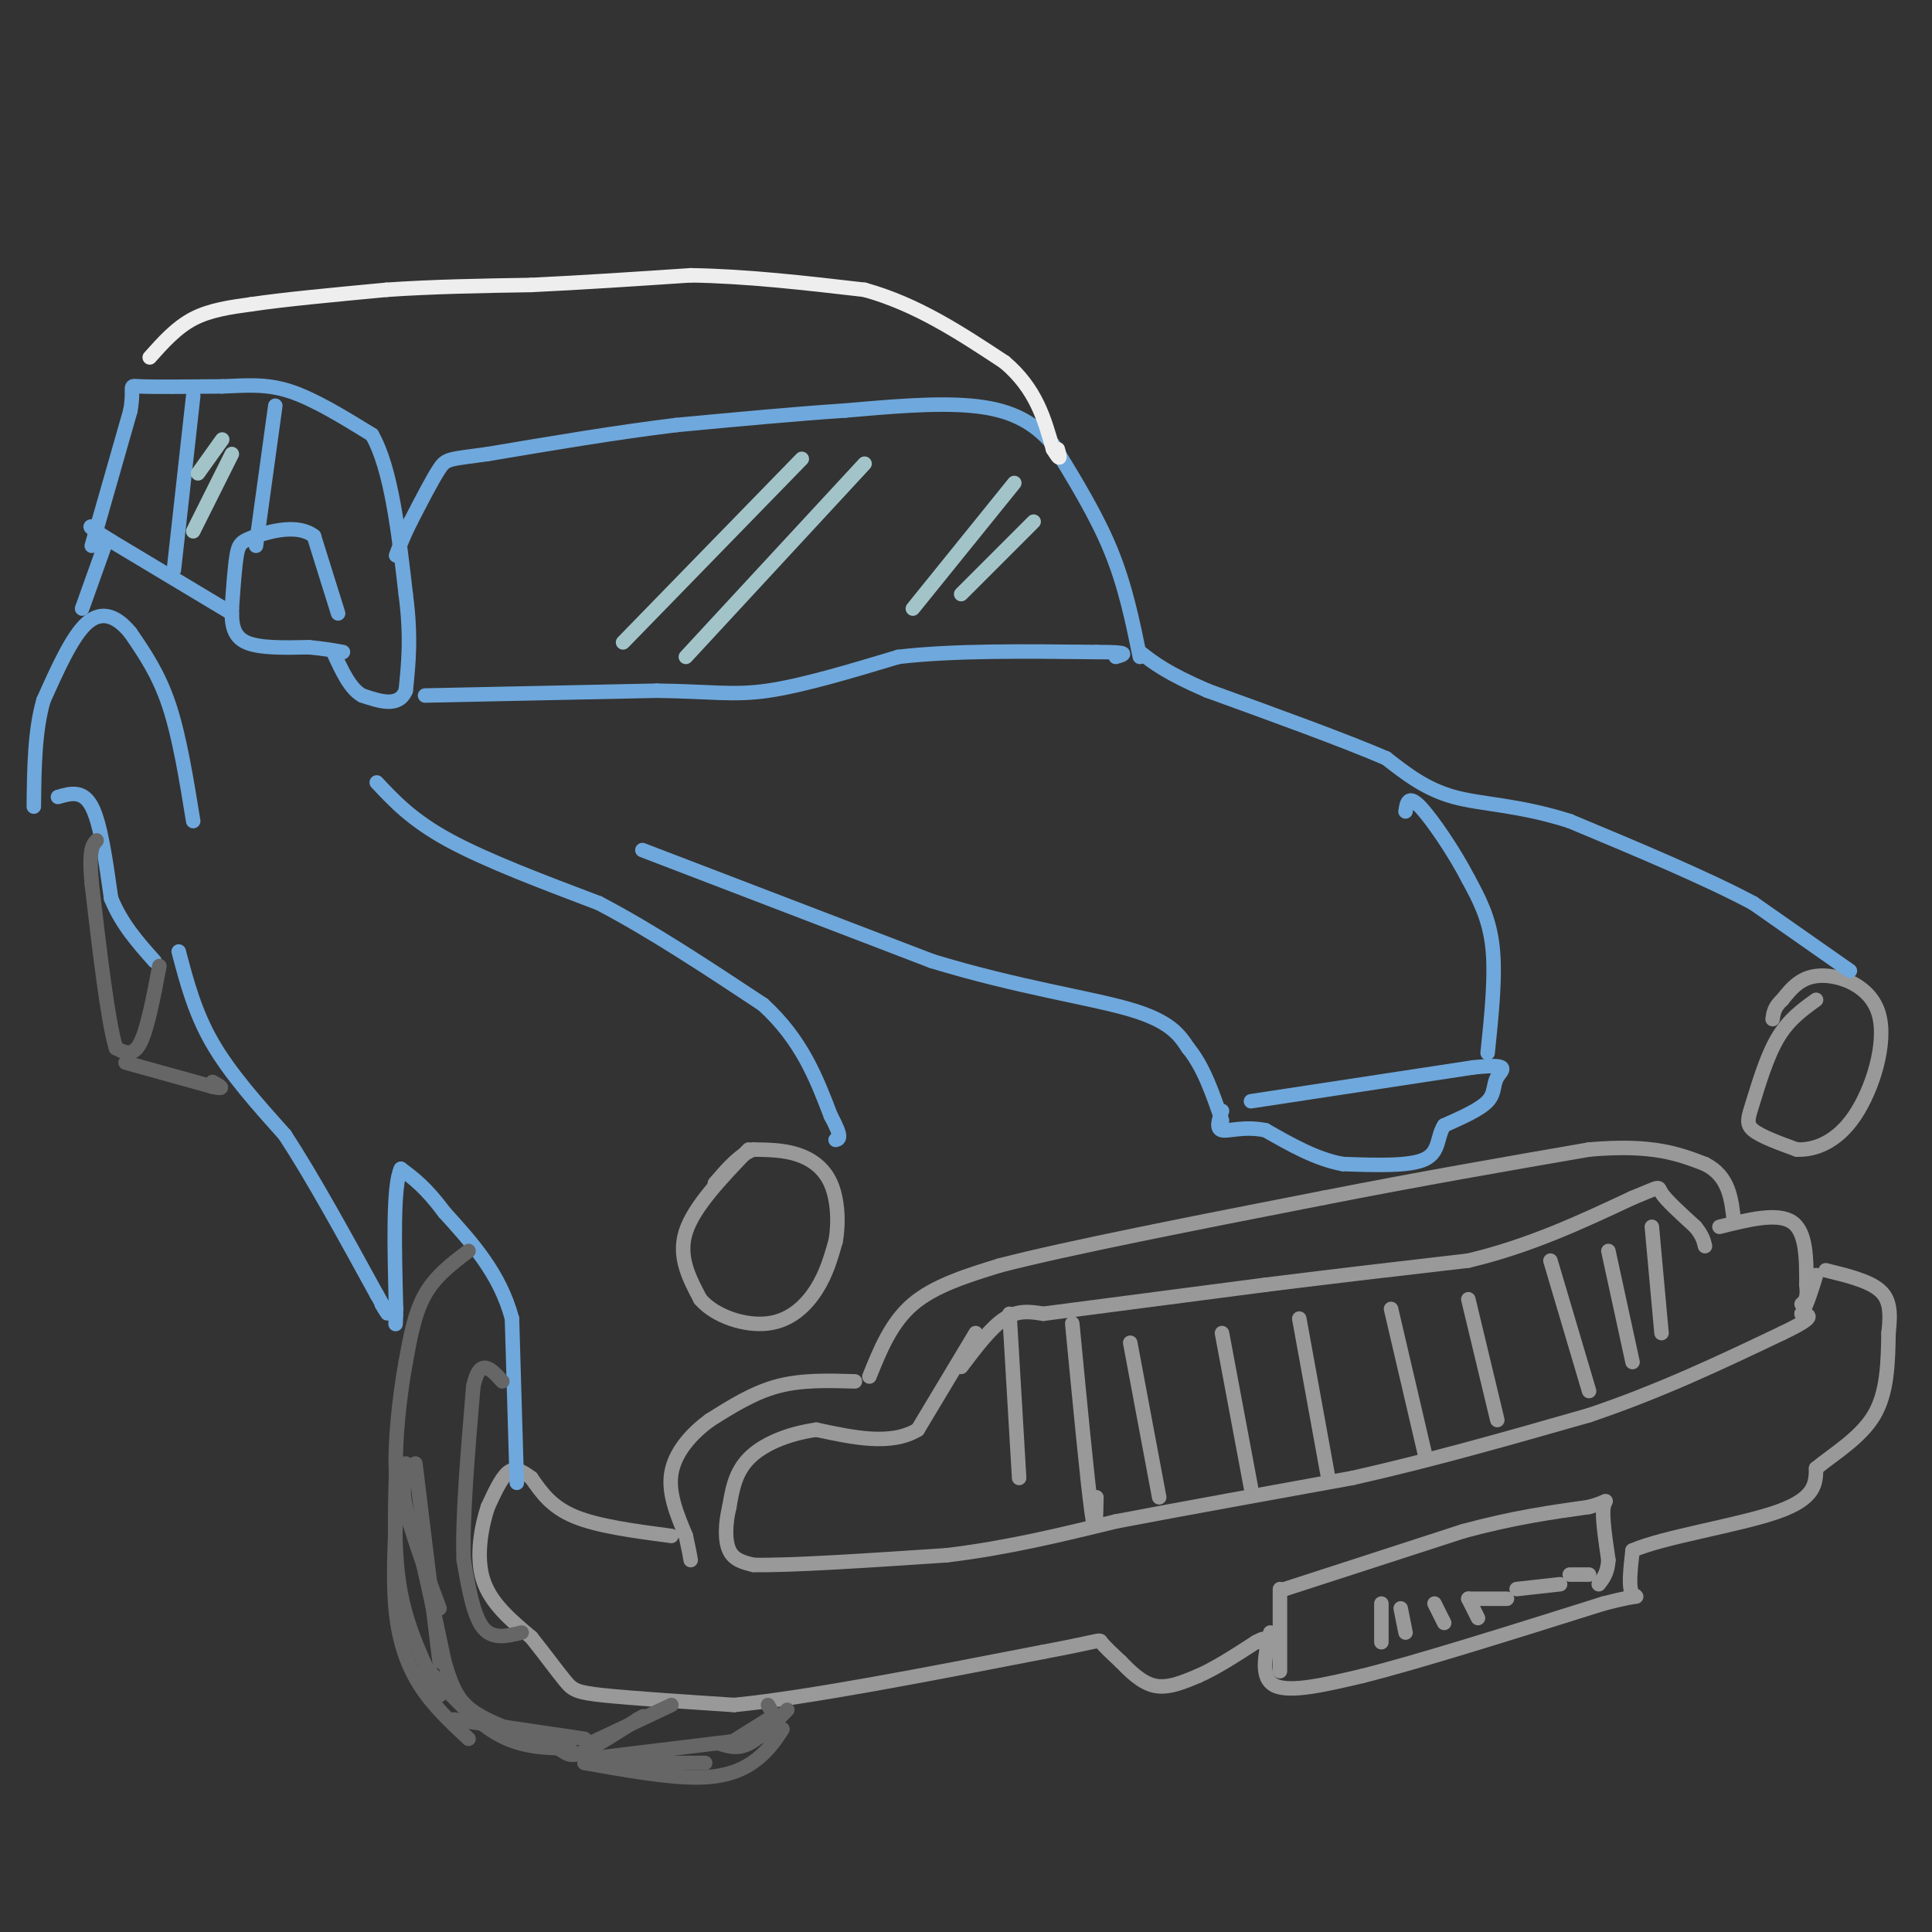 <svg viewBox='0 0 400 400' version='1.1' xmlns='http://www.w3.org/2000/svg' xmlns:xlink='http://www.w3.org/1999/xlink'><rect x="0" y="0" width="400" height="400" fill="#333333" stroke="none"/><g fill='none' stroke='#999999' stroke-width='3' stroke-linecap='round' stroke-linejoin='round'><path d='M155,238c-5.667,5.917 -11.333,11.833 -13,17c-1.667,5.167 0.667,9.583 3,14'/><path d='M145,269c3.083,3.595 9.292,5.583 14,5c4.708,-0.583 7.917,-3.738 10,-7c2.083,-3.262 3.042,-6.631 4,-10'/><path d='M173,257c0.702,-3.917 0.458,-8.708 -1,-12c-1.458,-3.292 -4.131,-5.083 -7,-6c-2.869,-0.917 -5.935,-0.958 -9,-1'/><path d='M156,238c-2.833,1.000 -5.417,4.000 -8,7'/><path d='M376,207c-2.869,2.065 -5.738,4.131 -8,8c-2.262,3.869 -3.917,9.542 -5,13c-1.083,3.458 -1.595,4.702 0,6c1.595,1.298 5.298,2.649 9,4'/><path d='M372,238c3.641,0.163 8.244,-1.431 12,-7c3.756,-5.569 6.665,-15.115 5,-21c-1.665,-5.885 -7.904,-8.110 -12,-8c-4.096,0.110 -6.048,2.555 -8,5'/><path d='M369,207c-1.667,1.500 -1.833,2.750 -2,4'/><path d='M180,285c2.250,-5.583 4.500,-11.167 9,-15c4.500,-3.833 11.250,-5.917 18,-8'/><path d='M207,262c14.167,-3.667 40.583,-8.833 67,-14'/><path d='M274,248c20.333,-4.000 37.667,-7.000 55,-10'/><path d='M329,238c13.167,-1.167 18.583,0.917 24,3'/><path d='M353,241c5.000,2.500 5.500,7.250 6,12'/><path d='M177,286c-5.500,-0.167 -11.000,-0.333 -16,1c-5.000,1.333 -9.500,4.167 -14,7'/><path d='M147,294c-4.089,2.956 -7.311,6.844 -8,11c-0.689,4.156 1.156,8.578 3,13'/><path d='M142,318c0.667,3.000 0.833,4.000 1,5'/><path d='M356,254c6.000,-1.500 12.000,-3.000 15,-1c3.000,2.000 3.000,7.500 3,13'/><path d='M374,266c0.333,2.833 -0.333,3.417 -1,4'/><path d='M139,318c-7.583,-1.000 -15.167,-2.000 -20,-4c-4.833,-2.000 -6.917,-5.000 -9,-8'/><path d='M110,306c-2.333,-1.778 -3.667,-2.222 -5,-1c-1.333,1.222 -2.667,4.111 -4,7'/><path d='M101,312c-1.289,3.889 -2.511,10.111 -1,15c1.511,4.889 5.756,8.444 10,12'/><path d='M110,339c2.976,3.738 5.417,7.083 7,9c1.583,1.917 2.310,2.405 8,3c5.690,0.595 16.345,1.298 27,2'/><path d='M152,353c15.167,-1.500 39.583,-6.250 64,-11'/><path d='M216,342c12.444,-2.333 11.556,-2.667 12,-2c0.444,0.667 2.222,2.333 4,4'/><path d='M232,344c1.778,1.822 4.222,4.378 7,5c2.778,0.622 5.889,-0.689 9,-2'/><path d='M248,347c3.500,-1.500 7.750,-4.250 12,-7'/><path d='M260,340c2.167,-1.167 1.583,-0.583 1,0'/><path d='M263,338c-1.083,4.750 -2.167,9.500 1,11c3.167,1.500 10.583,-0.250 18,-2'/><path d='M282,347c11.333,-2.833 30.667,-8.917 50,-15'/><path d='M332,332c9.111,-2.378 6.889,-0.822 6,-2c-0.889,-1.178 -0.444,-5.089 0,-9'/><path d='M338,321c6.311,-2.778 22.089,-5.222 30,-8c7.911,-2.778 7.956,-5.889 8,-9'/><path d='M376,304c3.778,-3.089 9.222,-6.311 12,-11c2.778,-4.689 2.889,-10.844 3,-17'/><path d='M391,276c0.511,-4.467 0.289,-7.133 -2,-9c-2.289,-1.867 -6.644,-2.933 -11,-4'/><path d='M199,283c3.083,-4.083 6.167,-8.167 9,-10c2.833,-1.833 5.417,-1.417 8,-1'/><path d='M216,272c9.000,-1.167 27.500,-3.583 46,-6'/><path d='M262,266c14.667,-1.833 28.333,-3.417 42,-5'/><path d='M304,261c12.667,-3.000 23.333,-8.000 34,-13'/><path d='M338,248c6.311,-2.556 5.089,-2.444 6,-1c0.911,1.444 3.956,4.222 7,7'/><path d='M351,254c1.500,1.833 1.750,2.917 2,4'/><path d='M202,276c0.000,0.000 -12.000,20.000 -12,20'/><path d='M190,296c-5.500,3.333 -13.250,1.667 -21,0'/><path d='M169,296c-6.200,0.889 -11.200,3.111 -14,6c-2.800,2.889 -3.400,6.444 -4,10'/><path d='M151,312c-0.844,3.422 -0.956,6.978 0,9c0.956,2.022 2.978,2.511 5,3'/><path d='M156,324c7.500,0.167 23.750,-0.917 40,-2'/><path d='M196,322c12.500,-1.500 23.750,-4.250 35,-7'/><path d='M231,315c14.000,-2.667 31.500,-5.833 49,-9'/><path d='M280,306c16.333,-3.667 32.667,-8.333 49,-13'/><path d='M329,293c14.833,-5.000 27.417,-11.000 40,-17'/><path d='M369,276c7.333,-3.500 5.667,-3.750 4,-4'/><path d='M373,272c1.167,-2.000 2.083,-5.000 3,-8'/><path d='M209,272c0.000,0.000 2.000,34.000 2,34'/><path d='M222,274c1.583,16.500 3.167,33.000 4,39c0.833,6.000 0.917,1.500 1,-3'/><path d='M234,278c0.000,0.000 6.000,32.000 6,32'/><path d='M253,276c0.000,0.000 6.000,32.000 6,32'/><path d='M269,273c0.000,0.000 6.000,33.000 6,33'/><path d='M288,271c0.000,0.000 7.000,30.000 7,30'/><path d='M304,269c0.000,0.000 6.000,25.000 6,25'/><path d='M321,261c0.000,0.000 8.000,27.000 8,27'/><path d='M333,259c0.000,0.000 5.000,23.000 5,23'/><path d='M342,254c0.000,0.000 2.000,22.000 2,22'/><path d='M265,329c0.000,0.000 0.000,17.000 0,17'/><path d='M266,329c0.000,0.000 37.000,-12.000 37,-12'/><path d='M303,317c10.500,-2.833 18.250,-3.917 26,-5'/><path d='M329,312c4.667,-1.267 3.333,-1.933 3,0c-0.333,1.933 0.333,6.467 1,11'/><path d='M333,323c-0.167,2.667 -1.083,3.833 -2,5'/><path d='M286,332c0.000,0.000 0.000,8.000 0,8'/><path d='M290,333c0.000,0.000 1.000,5.000 1,5'/><path d='M297,332c0.000,0.000 2.000,4.000 2,4'/><path d='M304,331c0.000,0.000 2.000,4.000 2,4'/><path d='M304,331c0.000,0.000 8.000,0.000 8,0'/><path d='M314,329c0.000,0.000 9.000,-1.000 9,-1'/><path d='M325,326c0.000,0.000 4.000,0.000 4,0'/></g>
<g fill='none' stroke='#6fa8dc' stroke-width='3' stroke-linecap='round' stroke-linejoin='round'><path d='M107,307c0.000,0.000 -1.000,-34.000 -1,-34'/><path d='M106,273c-2.500,-9.333 -8.250,-15.667 -14,-22'/><path d='M92,251c-3.833,-5.167 -6.417,-7.083 -9,-9'/><path d='M83,242c-1.667,3.333 -1.333,16.167 -1,29'/><path d='M82,271c-0.167,5.000 -0.083,3.000 0,1'/><path d='M37,197c1.667,6.333 3.333,12.667 7,19c3.667,6.333 9.333,12.667 15,19'/><path d='M59,235c5.667,8.667 12.333,20.833 19,33'/><path d='M78,268c3.333,5.833 2.167,3.917 1,2'/><path d='M12,165c2.583,-0.750 5.167,-1.500 7,2c1.833,3.500 2.917,11.250 4,19'/><path d='M23,186c2.167,5.333 5.583,9.167 9,13'/><path d='M40,170c-1.417,-8.750 -2.833,-17.500 -5,-24c-2.167,-6.500 -5.083,-10.750 -8,-15'/><path d='M27,131c-2.844,-3.489 -5.956,-4.711 -9,-2c-3.044,2.711 -6.022,9.356 -9,16'/><path d='M9,145c-1.833,6.333 -1.917,14.167 -2,22'/><path d='M22,112c0.000,0.000 -5.000,14.000 -5,14'/><path d='M19,113c0.000,0.000 8.000,-28.000 8,-28'/><path d='M27,85c0.933,-5.467 -0.733,-5.133 2,-5c2.733,0.133 9.867,0.067 17,0'/><path d='M46,80c5.000,-0.178 9.000,-0.622 14,1c5.000,1.622 11.000,5.311 17,9'/><path d='M77,90c4.000,7.000 5.500,20.000 7,33'/><path d='M84,123c1.167,8.833 0.583,14.417 0,20'/><path d='M84,143c-1.500,3.500 -5.250,2.250 -9,1'/><path d='M75,144c-2.500,-1.333 -4.250,-5.167 -6,-9'/><path d='M70,127c0.000,0.000 -5.000,-16.000 -5,-16'/><path d='M65,111c-3.262,-2.583 -8.917,-1.042 -12,0c-3.083,1.042 -3.595,1.583 -4,4c-0.405,2.417 -0.702,6.708 -1,11'/><path d='M48,126c-0.067,3.222 0.267,5.778 3,7c2.733,1.222 7.867,1.111 13,1'/><path d='M64,134c3.333,0.333 5.167,0.667 7,1'/><path d='M48,127c0.000,0.000 -25.000,-15.000 -25,-15'/><path d='M23,112c-4.833,-3.000 -4.417,-3.000 -4,-3'/><path d='M40,82c0.000,0.000 -4.000,36.000 -4,36'/><path d='M57,84c0.000,0.000 -4.000,29.000 -4,29'/><path d='M78,162c3.667,3.917 7.333,7.833 15,12c7.667,4.167 19.333,8.583 31,13'/><path d='M124,187c10.833,5.667 22.417,13.333 34,21'/><path d='M158,208c8.000,7.333 11.000,15.167 14,23'/><path d='M172,231c2.500,4.667 1.750,4.833 1,5'/><path d='M383,201c0.000,0.000 -20.000,-14.000 -20,-14'/><path d='M363,187c-9.667,-5.167 -23.833,-11.083 -38,-17'/><path d='M325,170c-10.622,-3.400 -18.178,-3.400 -24,-5c-5.822,-1.600 -9.911,-4.800 -14,-8'/><path d='M287,157c-8.500,-3.667 -22.750,-8.833 -37,-14'/><path d='M250,143c-8.500,-3.667 -11.250,-5.833 -14,-8'/><path d='M133,176c0.000,0.000 60.000,23.000 60,23'/><path d='M193,199c17.911,5.444 32.689,7.556 41,10c8.311,2.444 10.156,5.222 12,8'/><path d='M246,217c3.167,3.833 5.083,9.417 7,15'/><path d='M308,218c0.833,-8.000 1.667,-16.000 1,-22c-0.667,-6.000 -2.833,-10.000 -5,-14'/><path d='M304,182c-2.867,-5.556 -7.533,-12.444 -10,-15c-2.467,-2.556 -2.733,-0.778 -3,1'/><path d='M259,228c0.000,0.000 46.000,-7.000 46,-7'/><path d='M305,221c8.262,-0.869 5.917,0.458 5,2c-0.917,1.542 -0.405,3.298 -2,5c-1.595,1.702 -5.298,3.351 -9,5'/><path d='M299,233c-1.533,2.289 -0.867,5.511 -4,7c-3.133,1.489 -10.067,1.244 -17,1'/><path d='M278,241c-5.500,-1.000 -10.750,-4.000 -16,-7'/><path d='M262,234c-4.489,-0.911 -7.711,0.311 -9,0c-1.289,-0.311 -0.644,-2.156 0,-4'/><path d='M236,136c-1.500,-7.333 -3.000,-14.667 -6,-22c-3.000,-7.333 -7.500,-14.667 -12,-22'/><path d='M218,92c-4.489,-5.244 -9.711,-7.356 -17,-8c-7.289,-0.644 -16.644,0.178 -26,1'/><path d='M175,85c-10.167,0.667 -22.583,1.833 -35,3'/><path d='M140,88c-12.333,1.500 -25.667,3.750 -39,6'/><path d='M101,94c-8.022,1.111 -8.578,0.889 -10,3c-1.422,2.111 -3.711,6.556 -6,11'/><path d='M85,108c-1.500,3.000 -2.250,5.000 -3,7'/><path d='M88,144c0.000,0.000 48.000,-1.000 48,-1'/><path d='M136,143c11.378,0.156 15.822,1.044 23,0c7.178,-1.044 17.089,-4.022 27,-7'/><path d='M186,136c11.333,-1.333 26.167,-1.167 41,-1'/><path d='M227,135c7.500,0.000 5.750,0.500 4,1'/></g>
<g fill='none' stroke='#a2c4c9' stroke-width='3' stroke-linecap='round' stroke-linejoin='round'><path d='M166,95c0.000,0.000 -37.000,38.000 -37,38'/><path d='M179,96c0.000,0.000 -37.000,40.000 -37,40'/><path d='M48,94c0.000,0.000 -8.000,16.000 -8,16'/><path d='M46,91c0.000,0.000 -5.000,7.000 -5,7'/><path d='M210,100c0.000,0.000 -21.000,26.000 -21,26'/><path d='M214,108c0.000,0.000 -15.000,15.000 -15,15'/></g>
<g fill='none' stroke='#666666' stroke-width='3' stroke-linecap='round' stroke-linejoin='round'><path d='M97,259c-3.417,2.583 -6.833,5.167 -9,9c-2.167,3.833 -3.083,8.917 -4,14'/><path d='M84,282c-1.244,6.756 -2.356,16.644 -2,23c0.356,6.356 2.178,9.178 4,12'/><path d='M86,317c1.667,6.500 3.833,16.750 6,27'/><path d='M92,344c1.822,6.378 3.378,8.822 7,11c3.622,2.178 9.311,4.089 15,6'/><path d='M114,361c3.133,1.689 3.467,2.911 6,2c2.533,-0.911 7.267,-3.956 12,-7'/><path d='M132,356c2.000,-1.167 1.000,-0.583 0,0'/><path d='M123,364c0.000,0.000 33.000,-4.000 33,-4'/><path d='M156,360c6.000,-1.833 4.500,-4.417 3,-7'/><path d='M108,338c-3.000,0.750 -6.000,1.500 -8,-1c-2.000,-2.500 -3.000,-8.250 -4,-14'/><path d='M96,323c-0.333,-8.333 0.833,-22.167 2,-36'/><path d='M98,287c1.333,-6.167 3.667,-3.583 6,-1'/><path d='M33,200c-1.250,6.583 -2.500,13.167 -4,16c-1.500,2.833 -3.250,1.917 -5,1'/><path d='M24,217c-1.667,-5.500 -3.333,-19.750 -5,-34'/><path d='M19,183c-0.667,-7.167 0.167,-8.083 1,-9'/><path d='M26,220c0.000,0.000 18.000,5.000 18,5'/><path d='M44,225c3.000,0.667 1.500,-0.167 0,-1'/></g>
<g fill='none' stroke='#eeeeee' stroke-width='3' stroke-linecap='round' stroke-linejoin='round'><path d='M31,74c2.750,-3.083 5.500,-6.167 9,-8c3.500,-1.833 7.750,-2.417 12,-3'/><path d='M52,63c6.667,-1.000 17.333,-2.000 28,-3'/><path d='M80,60c9.667,-0.667 19.833,-0.833 30,-1'/><path d='M110,59c10.500,-0.500 21.750,-1.250 33,-2'/><path d='M143,57c11.500,0.167 23.750,1.583 36,3'/><path d='M179,60c10.833,3.000 19.917,9.000 29,15'/><path d='M208,75c6.500,5.500 8.250,11.750 10,18'/><path d='M218,93c1.833,3.000 1.417,1.500 1,0'/></g>
<g fill='none' stroke='#666666' stroke-width='3' stroke-linecap='round' stroke-linejoin='round'><path d='M85,304c0.000,0.000 -1.000,-1.000 -1,-1'/><path d='M85,304c-1.000,1.583 -2.000,3.167 -1,8c1.000,4.833 4.000,12.917 7,21'/><path d='M86,303c0.000,0.000 5.000,41.000 5,41'/><path d='M82,305c-0.250,8.667 -0.500,17.333 1,25c1.500,7.667 4.750,14.333 8,21'/><path d='M82,314c-0.333,7.022 -0.667,14.044 0,20c0.667,5.956 2.333,10.844 5,15c2.667,4.156 6.333,7.578 10,11'/><path d='M88,345c5.000,5.583 10.000,11.167 15,14c5.000,2.833 10.000,2.917 15,3'/><path d='M94,356c0.000,0.000 27.000,4.000 27,4'/><path d='M122,365c0.000,0.000 24.000,0.000 24,0'/><path d='M121,365c8.911,1.578 17.822,3.156 24,3c6.178,-0.156 9.622,-2.044 12,-4c2.378,-1.956 3.689,-3.978 5,-6'/><path d='M149,361c1.833,0.583 3.667,1.167 6,0c2.333,-1.167 5.167,-4.083 8,-7'/><path d='M151,361c0.000,0.000 8.000,-5.000 8,-5'/><path d='M139,353c0.000,0.000 -17.000,8.000 -17,8'/></g>
</svg>